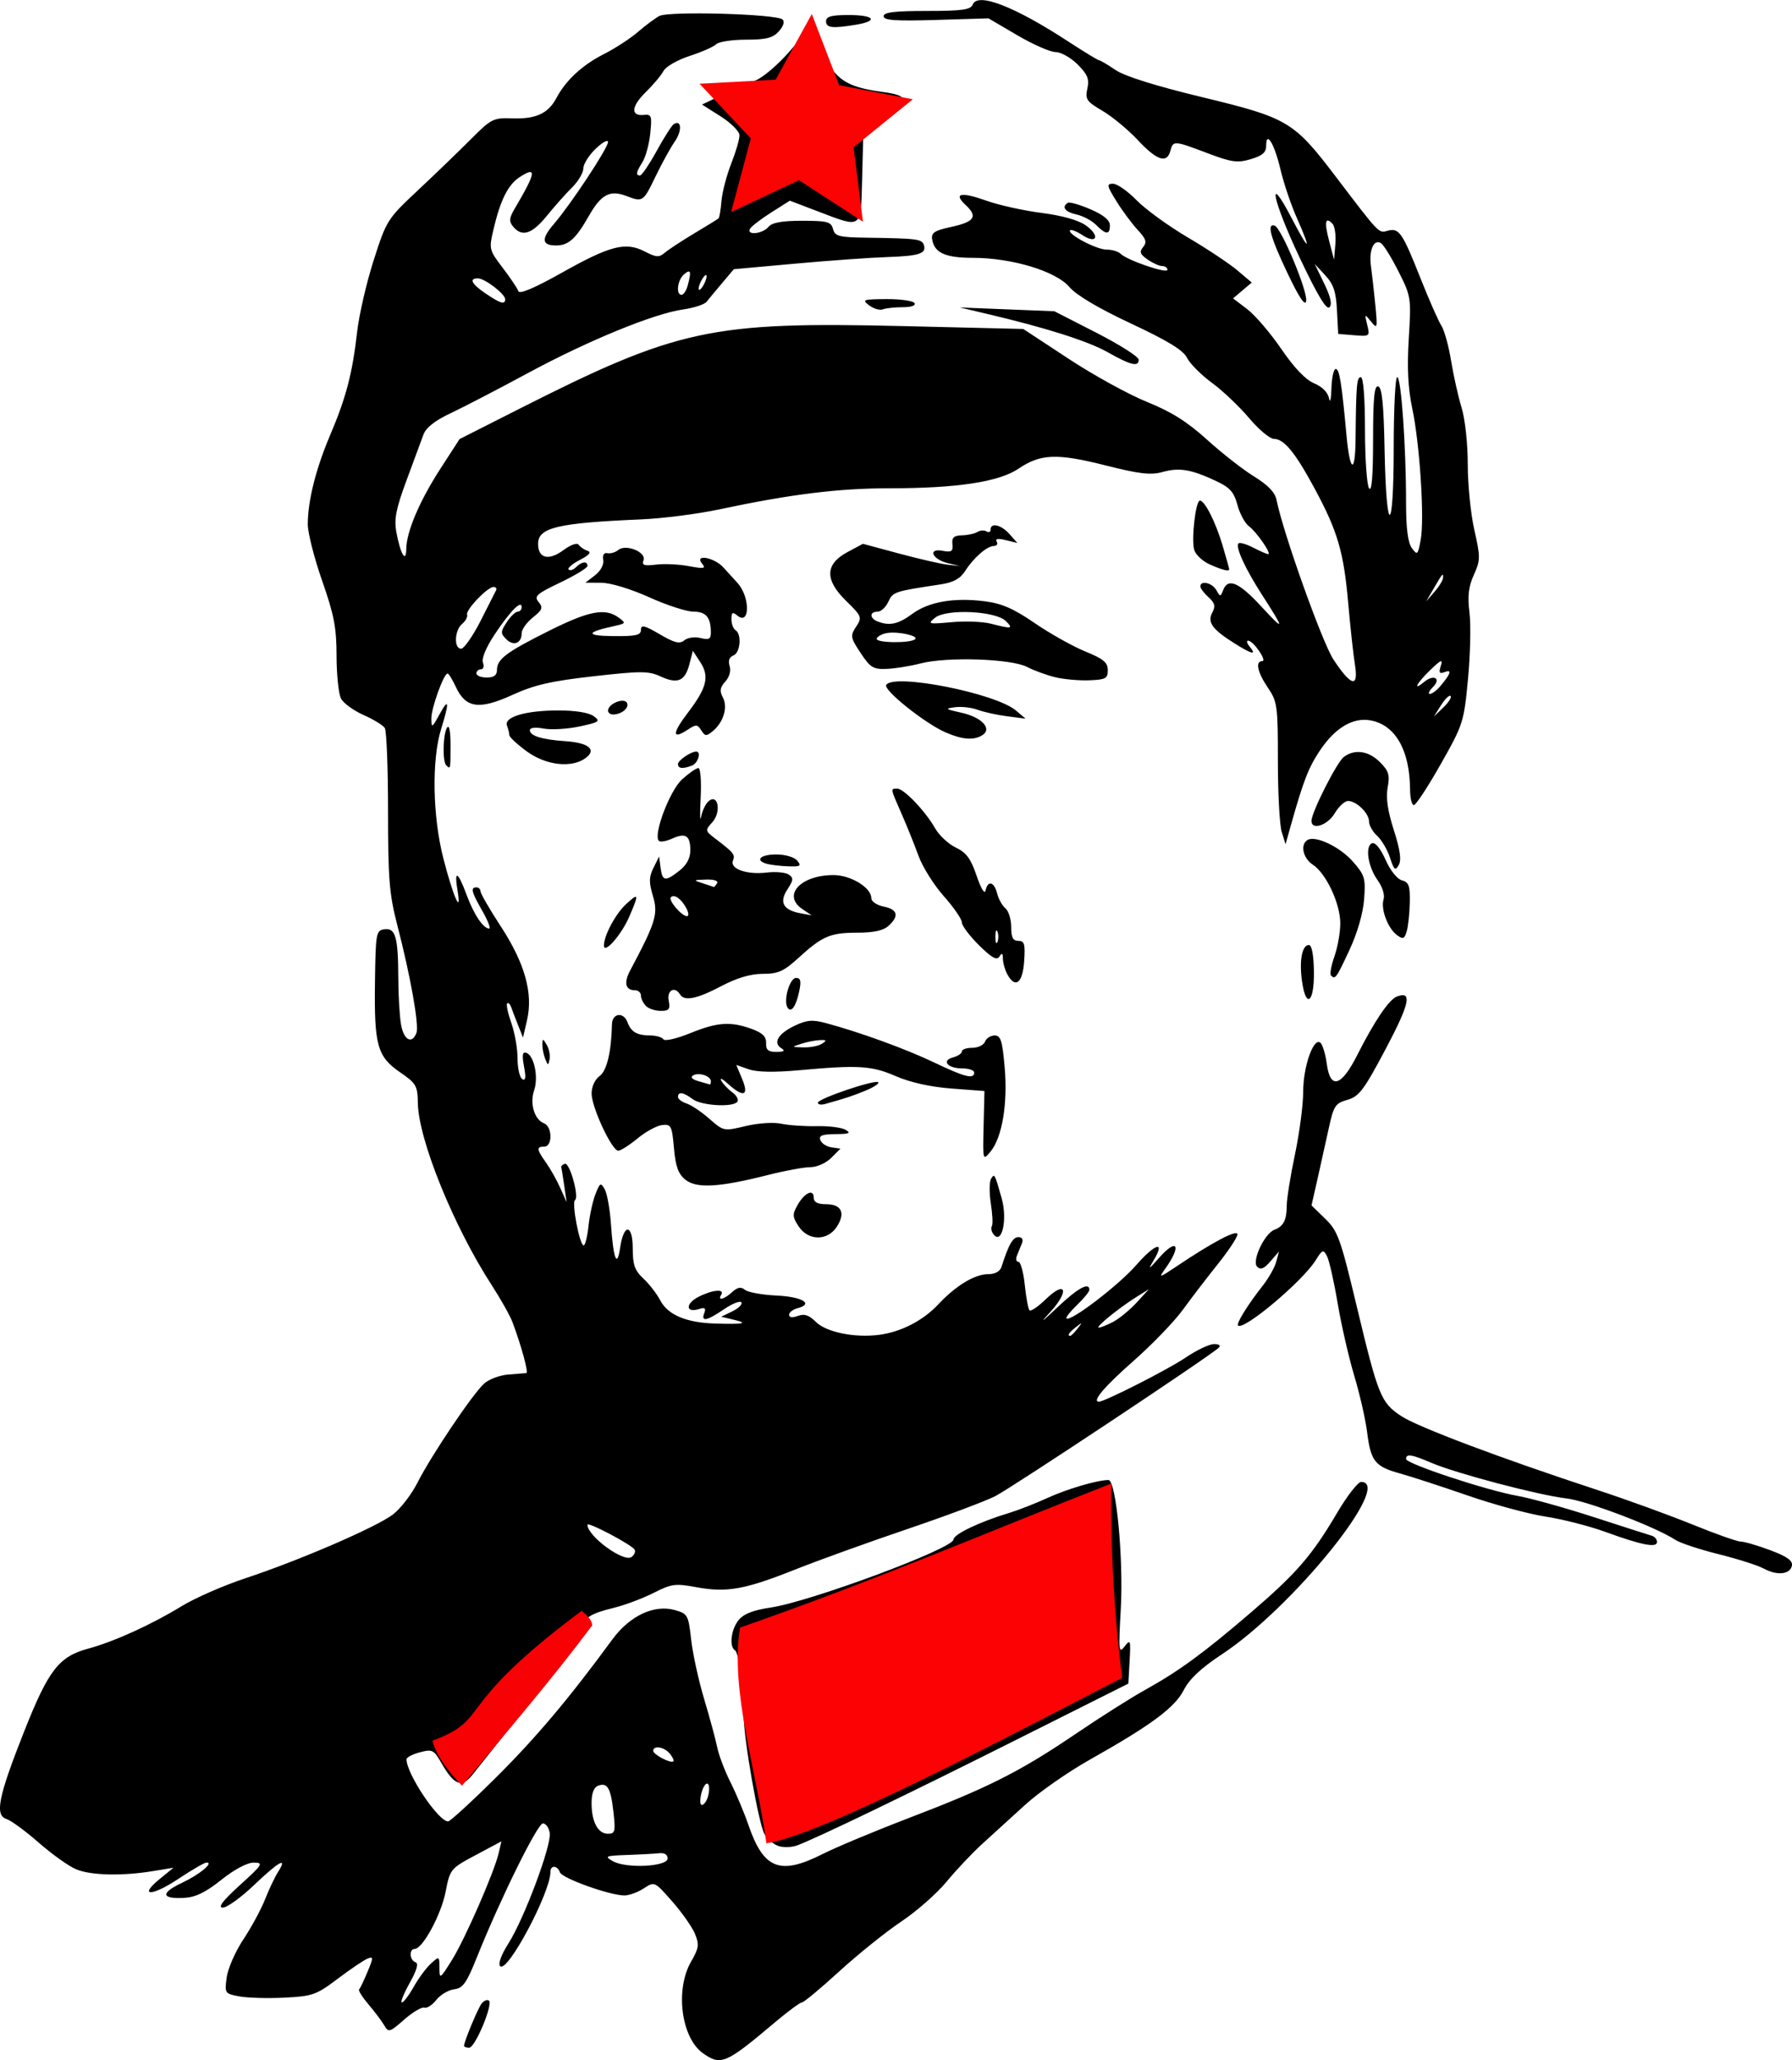 <?xml version="1.0" encoding="UTF-8" standalone="no"?>
<!-- Created with Inkscape (http://www.inkscape.org/) -->

<svg
   xmlns:dc="http://purl.org/dc/elements/1.1/"
   xmlns:cc="http://creativecommons.org/ns#"
   xmlns:rdf="http://www.w3.org/1999/02/22-rdf-syntax-ns#"
   xmlns:svg="http://www.w3.org/2000/svg"
   xmlns="http://www.w3.org/2000/svg"
   xmlns:sodipodi="http://sodipodi.sourceforge.net/DTD/sodipodi-0.dtd"
   xmlns:inkscape="http://www.inkscape.org/namespaces/inkscape"
   width="26.228mm"
   height="30.143mm"
   viewBox="0 0 92.934 106.804"
   id="svg7231"
   version="1.1"
   inkscape:version="0.91 r13725"
   sodipodi:docname="Mao.svg">
  <defs
     id="defs7233" />
  <sodipodi:namedview
     id="base"
     pagecolor="#ffffff"
     bordercolor="#666666"
     borderopacity="1.0"
     inkscape:pageopacity="0.0"
     inkscape:pageshadow="2"
     inkscape:zoom="1.4035625"
     inkscape:cx="46.466809"
     inkscape:cy="53.402196"
     inkscape:document-units="px"
     inkscape:current-layer="layer1"
     showgrid="false"
     inkscape:window-width="1920"
     inkscape:window-height="1017"
     inkscape:window-x="-8"
     inkscape:window-y="-8"
     inkscape:window-maximized="1"
     fit-margin-top="0"
     fit-margin-left="0"
     fit-margin-right="0"
     fit-margin-bottom="0" />
  <g
     inkscape:label="Layer 1"
     inkscape:groupmode="layer"
     id="layer1"
     transform="translate(-1423.139,364.098)">
    <rect
       style="opacity:1;fill:#bc9459;fill-opacity:1;stroke:#d11b22;stroke-width:0;stroke-linecap:round;stroke-linejoin:miter;stroke-miterlimit:4;stroke-dasharray:none;stroke-dashoffset:0;stroke-opacity:1"
       id="rect7250"
       width="800"
       height="800"
       x="-67.882"
       y="-417.975" />
    <g
       id="g7813">
      <path
         sodipodi:nodetypes="cccccscscccsccccscccccsccccscccccccccccccccccssscssccscccccccccscccccscscccccccsccscscssccsccccscscscsccccccsccccsccccccsscccsccccccccsccccscccscccscccccsccsssccccsscscscscsccscccscssccccsccccccccccssccscccccsssccccccccccsccsccscsccscccccccscccssccsssccccscscccccsscscccccsccsccsccccccsccscccssssscccccscccsccssccssssscscsccssscccscccccccsccscccccccccccccccscccccccscssccccsccscccccscccccccscccccscccsccccccccccccsccssscsccscccccsccsscccscscscsccccccccccscssscccccsccsssscscccsccsssccccsccccscsccsccscccsccsscsssscscccsccccscccscccccccccccccscscccsccsccscccssscsccscscscsccccccscccsccccccscccccccsccccscscssccscccccssccccccccccsccccsccccccsccsscccccssscccsscscccccsscccccccccccscsscsscscsccscsccccccccsccccsccccccssccccccccccccccccccccccccsssccccccsccsscsccccccccccssscscscccssccsccccccccsccccccccccssscsccccccsscccsccccsccccscsccscccscccccccsscscccccccscccccsccsscsscscsccssccccccccccsccsccsccsccsscccccscccccsccccccccscssscscccccccccccsccccscsccscccssccccsccsccsccccscssss"
         style="fill:#000000"
         d="m 1459.603,-257.644 c -1.134,-0.794 -1.464,-3.295 -0.626,-4.751 0.408,-0.708 0.433,-0.89 0.202,-1.448 -0.145,-0.351 -0.676,-1.106 -1.18,-1.679 -0.915,-1.04 -0.915,-1.04 -1.474,-0.674 -0.307,0.201 -0.758,0.366 -1.002,0.366 -0.754,0 -3.224,-0.884 -3.344,-1.197 -0.144,-0.375 -0.495,-0.387 -0.495,-0.017 0,1.068 -2.232,5.253 -2.604,4.882 -0.12,-0.12 0.047,-0.581 0.43,-1.185 0.815,-1.285 2.23,-5.066 2.139,-5.713 -0.039,-0.277 -0.198,-0.504 -0.354,-0.504 -0.281,0 -2.207,3.905 -3.424,6.94 -0.537,1.341 -0.724,1.604 -1.181,1.66 -0.299,0.037 -0.714,0.285 -0.923,0.55 -0.209,0.266 -0.49,0.447 -0.625,0.402 -0.134,-0.045 -0.604,0.234 -1.043,0.62 -0.754,0.662 -0.812,0.679 -1.033,0.298 -0.129,-0.222 -0.496,-0.711 -0.816,-1.086 -0.32,-0.376 -0.539,-0.726 -0.487,-0.778 0.052,-0.052 0.249,-0.463 0.436,-0.913 0.309,-0.739 0.309,-0.805 0.01,-0.689 -0.184,0.071 -0.878,0.538 -1.542,1.039 -1.124,0.848 -1.313,0.916 -2.775,0.99 -0.863,0.044 -1.915,0.014 -2.339,-0.065 -0.757,-0.142 -0.769,-0.16 -0.658,-0.984 0.062,-0.462 0.452,-1.351 0.867,-1.975 0.415,-0.625 0.921,-1.56 1.125,-2.079 0.204,-0.519 0.509,-1.159 0.677,-1.423 0.512,-0.803 0.041,-0.542 -1.254,0.693 -0.677,0.645 -1.405,1.17 -1.619,1.165 -0.272,-0.006 0,-0.357 0.891,-1.168 1.182,-1.071 1.237,-1.16 0.721,-1.165 -0.341,-0.003 -0.997,0.344 -1.684,0.891 -0.831,0.662 -1.34,0.907 -1.949,0.938 -1.171,0.06 -1.21,-0.256 -0.095,-0.78 0.913,-0.429 1.669,-1.054 1.273,-1.053 -0.102,4.3e-4 -0.756,0.379 -1.452,0.842 -1.39,0.924 -2.1,0.929 -0.969,0.006 l 0.71,-0.579 -1.051,0.173 c -1.615,0.265 -3.232,0.228 -3.997,-0.091 -0.381,-0.159 -1.254,-0.78 -1.939,-1.381 -0.686,-0.6 -1.439,-1.152 -1.673,-1.226 -0.62,-0.197 -0.429,-1.146 0.912,-4.534 1.268,-3.202 1.8,-3.888 3.337,-4.304 1.333,-0.361 3.267,-1.24 4.842,-2.203 0.689,-0.421 2.177,-1.071 3.307,-1.445 2.803,-0.927 6.785,-2.648 7.645,-3.305 0.39,-0.297 0.961,-1.038 1.269,-1.647 0.716,-1.414 2.867,-4.61 3.459,-5.14 0.249,-0.223 0.814,-0.434 1.254,-0.467 0.44,-0.034 0.859,-0.067 0.931,-0.074 0.126,-0.012 -0.248,-1.391 -0.718,-2.645 -0.125,-0.333 -0.61,-1.197 -1.079,-1.92 -1.973,-3.043 -3.799,-7.547 -3.827,-9.439 -0.014,-0.892 -0.085,-1.016 -0.924,-1.593 -1.182,-0.813 -1.345,-1.398 -1.3,-4.682 0.035,-2.541 0.058,-2.67 0.489,-2.731 0.575,-0.082 0.714,0.404 0.721,2.518 0,0.88 0.065,1.96 0.138,2.4 0.136,0.821 0.568,1.067 0.802,0.458 0.149,-0.388 -0.305,-2.941 -1.002,-5.631 -0.404,-1.56 -0.47,-2.38 -0.47,-5.867 0,-2.229 -0.076,-4.171 -0.169,-4.314 -0.093,-0.143 -0.589,-0.446 -1.102,-0.673 -0.513,-0.227 -1.037,-0.607 -1.165,-0.845 -0.127,-0.238 -0.233,-1.231 -0.234,-2.207 0,-1.474 -0.128,-2.135 -0.747,-3.905 -0.409,-1.172 -0.745,-2.487 -0.745,-2.923 0,-1.225 0.416,-2.882 1.165,-4.644 0.82,-1.927 1.149,-3.186 1.394,-5.338 0.101,-0.887 0.487,-2.56 0.859,-3.718 0.662,-2.066 0.706,-2.136 2.293,-3.623 0.89,-0.834 2.123,-2.022 2.739,-2.641 1.065,-1.069 1.172,-1.123 2.155,-1.088 1.22,0.043 1.861,-0.251 2.284,-1.047 0.493,-0.929 1.345,-1.717 2.472,-2.288 0.577,-0.292 1.364,-0.804 1.75,-1.138 0.386,-0.334 0.889,-0.709 1.119,-0.834 0.487,-0.265 6.081,-0.106 6.393,0.181 0.119,0.109 0.041,0.355 -0.193,0.614 -0.311,0.344 -0.656,0.432 -1.702,0.432 -0.721,0 -1.418,0.107 -1.548,0.237 -0.131,0.131 -0.75,0.404 -1.376,0.607 -0.626,0.203 -1.236,0.552 -1.354,0.776 -0.118,0.224 -0.534,0.719 -0.924,1.101 -0.755,0.74 -0.795,1.255 -0.091,1.18 0.389,-0.042 0.42,0.049 0.326,0.96 -0.057,0.553 -0.237,1.219 -0.4,1.479 -0.336,0.537 -0.367,0.701 -0.132,0.701 0.09,0 0.479,-0.574 0.865,-1.274 0.385,-0.701 0.785,-1.327 0.888,-1.39 0.402,-0.249 0.436,0.351 0.05,0.906 -0.224,0.322 -0.673,1.137 -0.999,1.812 -0.638,1.323 -0.656,1.335 -1.516,1.008 -0.851,-0.323 -1.306,-0.081 -1.939,1.033 -0.676,1.189 -1.057,1.533 -1.702,1.533 -0.746,0 -0.782,-0.338 -0.118,-1.107 0.873,-1.011 2.812,-3.945 2.812,-4.256 0,-0.145 -0.288,0.013 -0.64,0.35 -0.352,0.337 -0.64,0.797 -0.64,1.021 0,0.224 -0.264,0.669 -0.587,0.989 -0.323,0.319 -0.912,0.982 -1.31,1.472 -0.764,0.941 -1.284,1.108 -1.742,0.557 -0.23,-0.277 -0.213,-0.442 0.098,-0.968 1.091,-1.846 1.141,-2.192 0.232,-1.596 -0.602,0.395 -0.997,1.189 -1.359,2.738 -0.23,0.982 -0.215,1.041 0.487,1.961 0.398,0.522 0.763,1.066 0.811,1.209 0.057,0.171 0.842,-0.163 2.265,-0.962 2.504,-1.406 3.299,-1.608 4.291,-1.095 0.598,0.309 0.741,0.317 1.046,0.058 0.195,-0.165 0.882,-0.615 1.527,-1.001 0.645,-0.386 1.21,-0.734 1.254,-0.774 0.045,-0.04 0.113,-0.448 0.151,-0.905 0.039,-0.457 0.266,-1.329 0.506,-1.936 0.239,-0.607 0.432,-1.268 0.427,-1.469 0,-0.201 -0.443,-0.641 -0.975,-0.978 l -0.967,-0.613 1.028,-0.492 c 0.565,-0.27 1.341,-0.607 1.723,-0.747 0.383,-0.141 1.185,-0.821 1.784,-1.512 l 1.089,-1.257 0.611,1.292 c 0.67,1.418 1.25,1.804 3.084,2.056 1.495,0.205 1.476,0.401 -0.163,1.624 l -0.793,0.592 -0.061,2.288 c -0.07,2.652 0.031,2.579 -2.331,1.679 l -1.417,-0.54 -0.958,0.607 c -0.527,0.334 -1.023,0.713 -1.102,0.841 -0.223,0.361 0.641,0.283 0.947,-0.086 0.19,-0.228 0.691,-0.32 1.753,-0.32 1.308,0 1.501,0.051 1.599,0.427 0.099,0.377 0.301,0.429 1.74,0.45 2.618,0.037 2.868,0.068 2.97,0.375 0.149,0.448 -0.236,0.575 -1.922,0.63 -0.854,0.028 -2.989,0.181 -4.743,0.34 l -3.189,0.289 -0.607,0.718 c -0.334,0.395 -0.697,0.832 -0.806,0.971 -0.11,0.139 -0.657,0.318 -1.217,0.397 -1.517,0.215 -4.931,1.615 -8.058,3.304 -1.525,0.824 -3.323,1.757 -3.994,2.073 -0.822,0.387 -1.284,0.751 -1.416,1.114 -0.108,0.296 -0.502,1.363 -0.876,2.369 -0.541,1.455 -0.65,2.002 -0.53,2.667 0.206,1.144 0.507,1.665 0.516,0.892 0.01,-0.897 0.688,-2.488 1.777,-4.172 l 0.987,-1.526 3.048,-1.543 c 8.247,-4.177 9.989,-4.553 19.95,-4.315 l 6.236,0.149 2.35,1.545 c 1.293,0.85 3.123,1.857 4.066,2.237 1.262,0.509 2.086,1.027 3.114,1.958 0.769,0.697 1.869,1.557 2.445,1.911 0.72,0.443 1.082,0.822 1.16,1.212 0.333,1.683 2.371,7.397 2.952,8.275 0.921,1.394 1.31,1.488 1.114,0.268 -0.083,-0.514 -0.241,-1.964 -0.352,-3.222 -0.233,-2.637 -0.547,-3.704 -1.747,-5.926 -1.005,-1.861 -1.58,-2.56 -2.105,-2.56 -0.207,0 -0.788,-0.487 -1.29,-1.083 -0.502,-0.596 -1.37,-1.419 -1.928,-1.828 -0.558,-0.41 -1.137,-0.99 -1.286,-1.29 -0.198,-0.397 -0.988,-0.88 -2.906,-1.779 -1.698,-0.795 -2.836,-1.47 -3.2,-1.898 -0.696,-0.818 -2.986,-1.508 -5.002,-1.508 -1.425,0 -1.996,-0.258 -2.109,-0.954 -0.056,-0.347 0.115,-0.46 0.984,-0.648 1.212,-0.263 1.395,-0.536 0.757,-1.13 -0.663,-0.617 -0.257,-0.704 1.075,-0.229 0.643,0.229 1.929,0.514 2.859,0.633 1.07,0.137 1.912,0.375 2.296,0.648 0.747,0.532 0.576,0.998 -0.184,0.5 -0.293,-0.192 -0.577,-0.304 -0.631,-0.249 -0.183,0.183 1.353,1.001 1.879,1.001 0.285,0 0.617,0.098 0.737,0.218 0.335,0.335 2.428,1.051 2.428,0.831 0,-0.107 -0.123,-0.195 -0.273,-0.195 -0.15,0 -0.49,-0.153 -0.757,-0.339 -0.39,-0.273 -0.435,-0.399 -0.228,-0.648 0.206,-0.248 0.15,-0.422 -0.284,-0.887 -0.297,-0.318 -0.793,-0.987 -1.102,-1.486 -0.502,-0.81 -0.521,-0.907 -0.176,-0.907 0.212,0 0.762,0.385 1.222,0.856 0.46,0.471 1.655,1.339 2.657,1.929 1.002,0.59 2.157,1.358 2.568,1.706 l 0.747,0.632 -0.485,0.41 -0.485,0.41 0.741,0.565 c 0.407,0.311 1.2,1.238 1.762,2.06 0.665,0.974 1.258,1.594 1.701,1.779 0.423,0.177 0.715,0.472 0.774,0.782 0.052,0.274 0.108,0.042 0.124,-0.515 0.016,-0.557 0.116,-1.013 0.222,-1.013 0.192,0 0.308,0.713 0.561,3.464 0.174,1.891 0.45,2.013 0.468,0.206 0.028,-2.845 0.062,-3.244 0.272,-3.244 0.131,0 0.215,1.051 0.217,2.72 0,1.496 0.096,2.864 0.21,3.04 0.139,0.215 0.208,-0.609 0.21,-2.524 0,-2.179 0.066,-2.824 0.27,-2.756 0.194,0.064 0.283,0.957 0.326,3.266 0.085,4.567 0.474,4.504 0.474,-0.077 0,-2.018 0.081,-3.669 0.181,-3.669 0.206,0 0.459,3.586 0.459,6.499 0,1.344 0.094,2.081 0.301,2.364 0.282,0.385 0.311,0.359 0.457,-0.419 0.205,-1.091 -0.043,-4.963 -0.437,-6.824 -0.221,-1.044 -0.274,-2.103 -0.18,-3.628 0.129,-2.108 0.118,-2.183 -0.533,-3.471 -0.365,-0.724 -0.773,-1.384 -0.906,-1.466 -0.375,-0.232 -0.636,0.36 -0.523,1.185 0.057,0.411 0.159,1.323 0.228,2.027 0.117,1.205 0.104,1.255 -0.221,0.853 -0.335,-0.413 -0.341,-0.407 -0.199,0.174 0.144,0.589 0.13,0.6 -0.679,0.533 l -0.827,-0.068 -0.064,-1.227 c -0.05,-0.966 -0.18,-1.352 -0.609,-1.813 l -0.545,-0.586 0.491,1.013 c 0.338,0.698 0.423,1.082 0.271,1.234 -0.152,0.152 -0.634,-0.653 -1.547,-2.584 -1.417,-2.996 -1.726,-4.565 -0.396,-2.01 0.907,1.743 1.035,1.719 0.251,-0.047 -0.301,-0.678 -0.679,-1.799 -0.842,-2.49 -0.314,-1.341 -0.745,-2.062 -0.745,-1.247 0,0.348 -0.195,0.518 -0.8,0.697 -0.693,0.205 -0.993,0.163 -2.245,-0.311 -1.737,-0.658 -1.782,-0.661 -1.924,-0.121 -0.176,0.675 -0.695,0.504 -1.686,-0.555 -0.505,-0.54 -1.331,-1.224 -1.836,-1.52 -0.826,-0.485 -0.904,-0.6 -0.783,-1.152 0.109,-0.497 0.013,-0.734 -0.506,-1.253 -0.352,-0.352 -0.865,-0.64 -1.14,-0.64 -0.275,0 -1.17,-0.393 -1.99,-0.874 l -1.49,-0.874 -2.72,0.082 c -2.118,0.064 -2.72,0.021 -2.72,-0.192 0,-0.206 0.557,-0.275 2.247,-0.275 1.833,0 2.27,-0.061 2.374,-0.331 0.249,-0.648 2.163,0.092 4.959,1.918 0.82,0.535 1.54,0.973 1.6,0.973 0.06,0 0.442,0.226 0.85,0.503 0.476,0.323 2.079,0.826 4.484,1.406 4.444,1.072 4.755,1.257 6.916,4.097 2.323,3.053 2.231,2.957 2.719,2.828 0.585,-0.155 0.749,0.085 1.697,2.473 0.442,1.115 0.929,2.219 1.081,2.453 0.152,0.235 0.378,1.051 0.502,1.813 0.124,0.763 0.369,1.858 0.545,2.434 0.182,0.595 0.32,1.866 0.32,2.945 0,1.044 0.154,2.574 0.342,3.402 0.319,1.404 0.318,1.559 -0.026,2.322 -0.278,0.616 -0.334,1.097 -0.227,1.954 0.078,0.625 0.044,2.174 -0.076,3.441 -0.212,2.241 -0.251,2.363 -1.418,4.424 -0.66,1.166 -1.286,2.119 -1.391,2.119 -0.105,0 -0.193,-0.36 -0.196,-0.8 -0.013,-2.043 -0.756,-3.35 -2.041,-3.591 -0.924,-0.173 -1.855,0.383 -2.652,1.586 -0.579,0.873 -0.845,1.562 -1.495,3.872 l -0.27,0.96 -0.199,-0.64 c -0.109,-0.352 -0.199,-2.005 -0.198,-3.674 0,-2.86 -0.029,-3.078 -0.516,-3.796 -0.545,-0.802 -0.668,-1.383 -0.294,-1.383 0.265,0 -0.458,-1.05 -0.73,-1.06 -0.102,-0.004 -0.067,0.137 0.08,0.313 0.379,0.457 0.112,0.396 -0.807,-0.184 -1.144,-0.722 -1.403,-1.086 -1.134,-1.589 0.174,-0.325 0.131,-0.495 -0.199,-0.793 -0.231,-0.209 -0.42,-0.461 -0.42,-0.56 0,-0.33 0.616,-0.186 0.828,0.193 0.2,0.356 0.216,0.356 0.353,0 0.252,-0.654 0.814,-0.413 1.98,0.85 1.224,1.325 1.228,1.244 0.029,-0.618 -0.872,-1.355 -1.387,-2.482 -1.213,-2.655 0.064,-0.064 0.408,0.035 0.765,0.22 0.357,0.185 0.704,0.336 0.771,0.336 0.198,0 -0.594,-1.149 -0.998,-1.448 -0.204,-0.151 -0.471,-0.647 -0.594,-1.103 -0.182,-0.676 -0.389,-0.905 -1.126,-1.249 -1.281,-0.598 -1.887,-0.698 -2.76,-0.457 -0.614,0.17 -1.196,0.102 -2.972,-0.347 -2.5,-0.632 -3.356,-0.598 -4.498,0.176 -1.007,0.683 -3.183,1.014 -6.668,1.014 -2.668,0 -5.144,0.307 -8.858,1.097 -1.115,0.237 -2.939,0.47 -4.053,0.517 -4.321,0.184 -5.333,0.424 -5.333,1.267 0,0.759 0.549,0.893 1.321,0.322 0.374,-0.277 0.707,-0.393 0.785,-0.274 0.074,0.114 0.279,0.253 0.455,0.311 0.222,0.072 0.101,0.218 -0.393,0.474 -0.392,0.204 -0.655,0.429 -0.583,0.5 0.072,0.071 0.244,0.017 0.382,-0.122 0.297,-0.297 0.594,-0.33 0.594,-0.066 0,0.103 -0.634,0.489 -1.408,0.859 -1.236,0.59 -1.374,0.714 -1.126,1.012 0.241,0.29 0.198,0.407 -0.299,0.802 -0.319,0.255 -0.58,0.622 -0.58,0.816 0,0.525 -0.422,0.688 -0.8,0.309 -0.301,-0.301 -0.299,-0.384 0.025,-0.879 0.197,-0.3 0.452,-0.546 0.566,-0.546 0.115,0 0.208,-0.108 0.208,-0.239 0,-0.395 -0.6,0.213 -1.403,1.424 -0.446,0.672 -0.684,1.247 -0.604,1.456 0.073,0.191 0.027,0.346 -0.103,0.346 -0.13,0 -0.236,0.096 -0.236,0.213 0,0.117 0.24,0.213 0.533,0.213 0.376,0 0.533,-0.116 0.533,-0.394 0,-0.559 0.482,-0.921 2.716,-2.036 2.058,-1.028 2.897,-1.187 3.59,-0.681 0.395,0.289 0.385,0.309 -0.226,0.442 -1.479,0.322 -1.498,0.507 -0.053,0.521 1.182,0.012 1.44,-0.046 1.44,-0.326 0,-0.278 0.178,-0.236 0.972,0.229 0.771,0.452 1.035,0.517 1.277,0.316 0.171,-0.142 0.54,-0.194 0.841,-0.119 0.434,0.109 0.536,0.056 0.536,-0.279 0,-0.791 -0.246,-1.088 -0.903,-1.088 -0.354,0 -1.388,-0.336 -2.297,-0.747 -0.957,-0.432 -2.002,-0.749 -2.48,-0.751 l -0.826,-0.005 0.498,-0.383 c 0.292,-0.225 0.469,-0.554 0.427,-0.795 -0.045,-0.259 0.036,-0.389 0.217,-0.351 0.159,0.034 0.411,-0.041 0.561,-0.165 0.394,-0.327 1.473,0.113 1.311,0.535 -0.098,0.256 0.03,0.299 0.649,0.223 0.424,-0.053 1.191,-0.017 1.704,0.079 0.78,0.146 0.893,0.126 0.69,-0.119 -0.435,-0.524 0.615,-0.345 1.099,0.187 0.24,0.264 0.569,0.625 0.73,0.802 0.665,0.73 0.654,2.242 -0.012,1.689 -0.243,-0.201 -0.301,-0.164 -0.301,0.19 0,0.242 0.096,0.5 0.213,0.572 0.333,0.206 0.25,1.173 -0.113,1.312 -0.211,0.081 -0.28,0.272 -0.194,0.542 0.079,0.25 -0.01,0.574 -0.224,0.81 -0.278,0.307 -0.305,0.488 -0.126,0.824 0.269,0.503 0.035,1.281 -0.525,1.746 -0.329,0.273 -0.4,0.268 -0.595,-0.041 -0.201,-0.318 -0.268,-0.321 -0.722,-0.023 -0.801,0.525 -0.789,0.176 0.031,-0.898 0.982,-1.286 1.125,-1.876 0.638,-2.619 l -0.383,-0.585 -0.182,0.703 c -0.227,0.874 -0.612,1.034 -1.5,0.624 -0.613,-0.283 -1.008,-0.284 -3.465,-0.007 -2.211,0.249 -3.067,0.446 -4.225,0.973 -1.715,0.781 -2.409,0.68 -2.921,-0.422 -0.176,-0.379 -0.368,-0.69 -0.427,-0.692 -0.199,-0.007 -0.853,1.809 -0.844,2.344 0.01,0.494 0.037,0.479 0.418,-0.216 0.499,-0.912 0.529,-0.666 0.091,0.747 -0.496,1.596 -0.445,4.539 0.117,6.716 0.512,1.986 0.958,2.994 0.733,1.657 -0.185,-1.096 0.016,-1.004 0.465,0.213 0.378,1.026 0.869,1.76 1.175,1.76 0.092,0 -0.065,-0.408 -0.35,-0.907 -0.571,-0.999 -0.629,-1.227 -0.31,-1.227 0.117,0 0.213,0.093 0.213,0.207 0,0.114 0.474,0.932 1.053,1.819 1.243,1.904 1.68,3.46 1.361,4.846 l -0.211,0.915 -0.254,-0.64 c -0.14,-0.352 -0.302,-0.774 -0.36,-0.937 -0.058,-0.163 -0.152,-0.25 -0.209,-0.193 -0.057,0.057 0.041,0.515 0.218,1.017 0.177,0.502 0.322,1.328 0.322,1.834 0,0.506 0.109,0.988 0.243,1.071 0.174,0.108 0.201,-0.075 0.093,-0.65 -0.112,-0.599 -0.082,-0.777 0.119,-0.71 0.403,0.134 0.638,1.259 0.406,1.936 -0.237,0.691 0.011,1.525 0.51,1.716 0.437,0.168 0.451,1.209 0.016,1.209 -0.418,0 -0.404,0.137 0.086,0.824 0.223,0.313 0.556,0.904 0.739,1.313 l 0.334,0.743 -0.125,-0.853 c -0.069,-0.469 -0.138,-0.901 -0.153,-0.96 -0.015,-0.059 0.069,-0.138 0.186,-0.176 0.251,-0.081 0.756,1.726 0.526,1.882 -0.185,0.126 0.239,2.347 0.449,2.347 0.079,0 0.192,-0.456 0.252,-1.013 0.059,-0.557 0.222,-1.301 0.362,-1.653 0.234,-0.589 0.273,-0.608 0.48,-0.238 0.124,0.221 0.269,1.037 0.322,1.813 0.123,1.803 0.318,2.3 0.475,1.214 0.184,-1.271 0.654,-1.246 0.654,0.035 0,0.852 0.103,1.144 0.554,1.564 0.304,0.284 0.695,0.789 0.868,1.121 0.395,0.759 1.348,1.164 2.849,1.21 1.49,0.046 1.762,-0.012 0.956,-0.202 l -0.64,-0.151 0.58,-0.281 c 0.319,-0.155 0.529,-0.363 0.468,-0.463 -0.062,-0.1 -0.465,0.058 -0.896,0.351 -0.903,0.614 -1.211,0.673 -1.029,0.199 0.097,-0.253 0.029,-0.303 -0.279,-0.205 -0.685,0.217 -0.712,-0.275 -0.034,-0.626 0.719,-0.372 1.389,-0.437 1.191,-0.116 -0.206,0.333 0.139,0.25 0.566,-0.136 0.285,-0.258 0.459,-0.289 0.665,-0.118 0.153,0.127 0.891,0.261 1.64,0.296 1.34,0.064 1.947,0.432 1.084,0.658 -0.239,0.063 -0.435,0.216 -0.435,0.34 0,0.142 0.171,0.163 0.455,0.058 0.337,-0.125 0.579,-0.044 0.933,0.31 0.536,0.536 2.024,0.839 3.288,0.67 1.145,-0.154 2.272,-0.736 3.067,-1.585 0.907,-0.968 1.885,-1.559 2.582,-1.559 0.353,0 0.614,-0.141 0.688,-0.373 0.373,-1.161 0.591,-1.547 0.875,-1.547 0.197,0 0.268,0.121 0.187,0.32 -0.071,0.176 -0.188,0.464 -0.259,0.64 -0.071,0.176 -0.037,0.32 0.077,0.32 0.113,0 0.262,0.538 0.33,1.196 0.068,0.658 0.179,1.251 0.246,1.319 0.068,0.068 0.447,-0.191 0.842,-0.574 1.062,-1.029 1.242,-0.424 0.206,0.692 -0.542,0.585 -0.421,0.505 0.356,-0.233 1.089,-1.034 1.699,-1.374 1.699,-0.947 0,0.095 -0.287,0.448 -0.638,0.784 -0.351,0.336 -0.598,0.651 -0.55,0.699 0.196,0.196 2.698,-1.714 3.611,-2.758 1.006,-1.15 1.54,-1.291 0.901,-0.239 -0.297,0.49 -0.248,0.466 0.287,-0.14 0.96,-1.089 1.19,-0.636 0.3,0.592 -0.329,0.454 -0.276,0.441 0.584,-0.137 1.901,-1.278 3.185,-1.955 3.185,-1.679 0,0.149 -0.457,0.843 -1.016,1.541 -0.559,0.698 -1.38,1.769 -1.824,2.38 -0.445,0.611 -1.596,1.803 -2.558,2.649 -1.5,1.32 -2.167,2.107 -1.787,2.107 0.299,0 3.601,-1.678 4.488,-2.282 0.571,-0.388 1.238,-0.705 1.483,-0.705 0.269,0 0.365,0.075 0.243,0.189 -0.499,0.465 -10.755,7.273 -11.601,7.701 -0.519,0.263 -2.583,1.033 -4.587,1.713 -2.003,0.679 -4.602,1.617 -5.775,2.084 -2.611,1.039 -3.551,1.208 -5.113,0.919 -1.107,-0.205 -1.3,-0.179 -2.236,0.295 -0.564,0.286 -1.493,0.634 -2.064,0.773 -1.184,0.289 -1.589,0.54 -1.453,0.901 0.052,0.138 -1.13,1.789 -2.626,3.668 -1.496,1.879 -2.942,3.699 -3.213,4.044 -0.582,0.742 -0.966,0.611 -1.641,-0.564 -0.397,-0.69 -0.475,-0.73 -1.12,-0.56 -0.381,0.1 -0.693,0.264 -0.693,0.363 0,0.754 1.652,3.22 2.157,3.22 0.106,0 1.231,-1.032 2.5,-2.293 2.066,-2.053 3.784,-4.092 6.018,-7.141 0.902,-1.231 2.176,-1.828 3.248,-1.521 0.659,0.189 0.697,0.258 0.838,1.523 0.081,0.729 0.384,2.118 0.674,3.086 0.29,0.968 0.596,2.096 0.679,2.507 0.084,0.411 0.393,1.225 0.687,1.809 0.294,0.584 0.716,1.587 0.937,2.23 0.782,2.274 1.633,2.606 3.832,1.496 0.71,-0.359 2.748,-1.209 4.527,-1.889 4.072,-1.557 5.723,-2.39 8.612,-4.349 1.267,-0.859 2.88,-1.88 3.583,-2.269 1.744,-0.965 3.044,-1.915 5.477,-4.001 2.383,-2.043 3.187,-2.97 4.494,-5.187 0.519,-0.88 1.079,-1.6 1.243,-1.6 1.718,0 -3.544,6.514 -7.221,8.937 -1.078,0.71 -1.681,1.276 -1.974,1.849 -0.467,0.915 -1.691,1.821 -4.897,3.626 -1.113,0.627 -2.61,1.672 -3.327,2.324 -0.717,0.651 -1.726,1.571 -2.243,2.042 -0.517,0.472 -1.345,1.351 -1.841,1.953 -0.496,0.603 -1.552,1.531 -2.347,2.062 -0.795,0.532 -2.24,1.693 -3.211,2.58 -0.971,0.887 -1.844,1.613 -1.94,1.613 -0.096,0 -0.715,0.456 -1.376,1.013 -2.573,2.171 -2.817,2.277 -3.747,1.625 z m -15.008,-3.45 c 0.251,-0.446 0.652,-0.989 0.893,-1.206 0.43,-0.39 0.437,-0.386 0.441,0.225 0,0.598 0.026,0.585 0.636,-0.387 0.677,-1.078 2.207,-4.574 2.437,-5.569 l 0.139,-0.603 -1.329,0.709 c -1.314,0.701 -1.332,0.724 -1.565,1.914 -0.232,1.185 -1.193,2.955 -1.605,2.955 -0.299,0 -0.262,0.587 0.043,0.689 0.172,0.057 0.073,0.408 -0.305,1.084 -0.307,0.55 -0.487,1 -0.4,1 0.087,0 0.364,-0.365 0.615,-0.811 z m 13.169,-6.655 c 0,-0.194 -0.168,-0.301 -0.427,-0.272 -0.235,0.026 -0.985,0.068 -1.667,0.092 -1.14,0.04 -1.2,0.066 -0.747,0.323 0.694,0.392 2.84,0.284 2.84,-0.143 z m -2.811,-2.4 c -0.139,-1.257 -0.314,-1.555 -0.801,-1.368 -0.218,0.084 -0.334,0.396 -0.334,0.896 0,0.977 0.329,1.593 0.851,1.593 0.367,0 0.396,-0.115 0.285,-1.12 z m 4.911,-0.844 c 0.115,-0.441 0.026,-0.777 -0.153,-0.578 -0.217,0.241 -0.35,1.049 -0.172,1.049 0.112,0 0.258,-0.212 0.326,-0.471 z m -1.989,-2.191 c -0.289,-0.348 -0.858,-0.444 -0.858,-0.144 0,0.195 0.906,0.668 1.044,0.545 0.046,-0.041 -0.038,-0.221 -0.186,-0.4 z m -1.824,-10.575 c -0.162,-0.262 -2.447,-1.466 -2.447,-1.29 0,0.595 1.896,1.977 2.291,1.67 0.145,-0.113 0.216,-0.284 0.156,-0.38 z m 22.967,-11.456 c 0.265,-0.338 0.258,-0.346 -0.081,-0.081 -0.355,0.279 -0.468,0.454 -0.293,0.454 0.044,0 0.212,-0.168 0.373,-0.373 z m 1.85,-0.354 c 0.317,-0.166 0.864,-0.615 1.216,-0.998 l 0.64,-0.697 -0.658,0.412 c -0.909,0.569 -2.152,1.58 -1.944,1.583 0.094,10e-4 0.43,-0.133 0.747,-0.299 z m 17.5,-32.446 c -0.066,-0.066 -0.288,0.148 -0.494,0.474 l -0.375,0.593 0.494,-0.474 c 0.272,-0.261 0.44,-0.528 0.375,-0.593 z m -0.562,-0.479 c 0.564,-0.657 0.653,-0.914 0.265,-0.765 -0.285,0.11 -0.327,0.047 -0.212,-0.317 0.118,-0.373 0.018,-0.332 -0.566,0.234 -0.699,0.678 -0.908,1.106 -0.288,0.591 0.49,-0.407 0.89,-0.172 0.452,0.266 -0.2,0.2 -0.276,0.364 -0.168,0.364 0.107,0 0.34,-0.168 0.516,-0.373 z m -49.745,-3.413 c 0.404,-0.792 0.769,-1.512 0.81,-1.6 0.041,-0.088 -0.021,-0.16 -0.139,-0.16 -0.315,0 -1.451,1.189 -1.37,1.434 0.038,0.115 -0.078,0.331 -0.257,0.48 -0.397,0.329 -0.436,1.286 -0.053,1.286 0.151,0 0.605,-0.648 1.009,-1.44 z m 49.917,-2.246 c 0,-0.262 -0.011,-0.25 -0.504,0.593 l -0.375,0.64 0.439,-0.504 c 0.242,-0.277 0.439,-0.605 0.439,-0.729 z m -48.641,-14.432 c 0,-0.273 -1.058,-1.082 -1.415,-1.082 -0.478,0 -0.328,0.291 0.405,0.787 0.767,0.519 1.01,0.59 1.01,0.295 z m 9.466,-0.709 c 0.2,-0.747 0.16,-0.874 -0.186,-0.587 -0.345,0.286 -0.441,1.067 -0.132,1.067 0.104,0 0.246,-0.216 0.317,-0.48 z m 0.981,-0.48 c 0,-0.117 -0.093,-0.069 -0.207,0.107 -0.114,0.176 -0.207,0.416 -0.207,0.533 0,0.117 0.093,0.069 0.207,-0.107 0.114,-0.176 0.207,-0.416 0.207,-0.533 z m 32.451,-2.734 c -0.374,-0.374 -0.426,-0.084 -0.162,0.92 l 0.251,0.956 0.068,-0.826 c 0.037,-0.454 -0.033,-0.927 -0.157,-1.05 z m -45.031,94.472 c 0,-0.215 0.717,-1.937 0.911,-2.189 0.112,-0.145 0.28,-0.217 0.373,-0.16 0.249,0.154 -0.705,2.45 -1.018,2.45 -0.147,2.1e-4 -0.267,-0.046 -0.267,-0.102 z m 16.281,-10.366 c -0.256,-0.096 -0.575,-0.377 -0.708,-0.625 -0.305,-0.571 -1.072,-4.946 -1.066,-6.08 0.01,-1.354 -0.25,-3.304 -0.454,-3.43 -0.314,-0.194 -0.208,-1.083 0.187,-1.569 0.262,-0.322 0.756,-0.516 1.653,-0.649 2.071,-0.306 9.493,-3.066 9.493,-3.53 0,-0.269 1.351,-0.914 2.88,-1.375 0.469,-0.141 1.36,-0.489 1.98,-0.773 1.027,-0.47 2.561,-0.923 3.169,-0.936 0.402,-0.009 0.792,4.066 0.643,6.706 -0.122,2.15 -0.105,2.319 0.195,1.929 0.307,-0.398 0.325,-0.347 0.264,0.747 l -0.065,1.173 -5.76,2.888 c -5.739,2.878 -10.4,5.123 -11.413,5.5 -0.293,0.109 -0.743,0.12 -0.999,0.024 z m 51.124,-14.373 c -0.298,-0.165 -1.349,-0.5 -2.336,-0.746 -0.986,-0.245 -1.996,-0.579 -2.243,-0.741 -1.038,-0.68 -4.59,-2.03 -5.665,-2.153 -1.411,-0.161 -5.712,-1.295 -6.989,-1.842 -1.038,-0.445 -1.319,-0.488 -1.319,-0.202 0,0.248 4.189,1.633 5.8,1.917 0.667,0.118 2.443,0.613 3.947,1.101 1.504,0.488 2.854,0.921 3,0.963 0.147,0.042 0.267,0.187 0.267,0.321 0,0.321 -0.788,0.167 -2.682,-0.523 -0.83,-0.302 -2.222,-0.658 -3.093,-0.791 -0.872,-0.133 -2.689,-0.624 -4.038,-1.092 -1.349,-0.468 -2.933,-0.983 -3.519,-1.146 -1.298,-0.36 -1.512,-0.631 -1.703,-2.152 -0.082,-0.654 -0.382,-1.969 -0.668,-2.923 -0.286,-0.954 -0.673,-2.648 -0.861,-3.763 -0.188,-1.116 -0.435,-2.207 -0.549,-2.425 -0.191,-0.366 -0.237,-0.35 -0.589,0.213 -0.684,1.095 -3.743,3.664 -4.026,3.381 -0.101,-0.101 0.508,-1.083 1.276,-2.058 0.309,-0.392 0.626,-0.953 0.705,-1.246 l 0.143,-0.533 -0.446,0.514 c -0.333,0.383 -0.508,0.452 -0.688,0.273 -0.289,-0.289 0.383,-1.72 0.899,-1.915 0.469,-0.177 0.633,-0.497 0.637,-1.24 0,-0.364 0.194,-1.564 0.427,-2.667 0.233,-1.103 0.425,-2.567 0.427,-3.253 0,-1.331 0.555,-2.872 0.904,-2.524 0.11,0.11 0.253,0.596 0.318,1.079 0.181,1.349 0.752,1.189 1.575,-0.44 0.893,-1.768 1.65,-2.888 2.061,-3.045 0.811,-0.311 0.668,0.361 -0.575,2.707 -1.135,2.143 -1.385,2.475 -1.989,2.647 -0.63,0.179 -0.714,0.307 -0.967,1.47 -0.152,0.701 -0.416,1.888 -0.586,2.639 l -0.31,1.366 0.712,0.691 c 0.651,0.632 0.79,1.016 1.624,4.501 1.123,4.69 1.261,5.03 2.314,5.727 0.857,0.567 5.129,2.177 10.175,3.834 1.525,0.501 3.748,1.308 4.939,1.793 1.191,0.485 2.315,0.882 2.499,0.882 0.183,0 0.87,0.201 1.526,0.446 0.868,0.325 1.175,0.543 1.126,0.8 -0.088,0.459 -0.773,0.531 -1.459,0.152 z m -50.053,-17.743 c -0.325,-0.495 -0.331,-0.619 -0.058,-1.103 0.363,-0.645 0.841,-0.862 0.841,-0.384 0,0.234 0.199,0.338 0.647,0.338 0.799,0 1.013,0.461 0.545,1.175 -0.485,0.741 -1.48,0.727 -1.974,-0.026 z m 10.062,0.345 c -0.072,-0.117 -0.089,-0.285 -0.036,-0.373 0.053,-0.088 0.026,-0.612 -0.059,-1.164 -0.085,-0.552 -0.08,-1.126 0.012,-1.274 0.179,-0.29 0.183,-0.282 0.547,0.998 0.333,1.171 -0.017,2.537 -0.464,1.813 z m -15.932,-2.762 c -0.373,-0.302 -0.511,-0.683 -0.596,-1.642 -0.103,-1.157 -0.148,-1.245 -0.611,-1.195 -0.275,0.03 -0.849,0.342 -1.275,0.693 -0.426,0.351 -0.877,0.639 -1.002,0.639 -0.332,0 -1.383,-2.253 -1.383,-2.965 0,-0.357 0.17,-0.73 0.41,-0.902 0.379,-0.271 0.613,-1.245 0.646,-2.693 0.013,-0.573 0.601,-0.651 0.802,-0.107 0.187,0.508 0.49,0.686 1.17,0.69 0.316,0.002 0.629,0.092 0.696,0.201 0.068,0.11 0.686,-0.032 1.395,-0.32 1.41,-0.573 2.091,-0.618 3.201,-0.212 0.547,0.2 0.742,0.395 0.73,0.73 -0.013,0.354 0.107,0.456 0.533,0.454 0.402,-0.002 0.47,-0.054 0.253,-0.192 -0.445,-0.281 -0.157,-0.759 0.702,-1.167 0.627,-0.298 0.917,-0.321 1.621,-0.132 1.77,0.476 4.159,1.347 5.622,2.048 1.572,0.753 2.059,0.875 2.059,0.512 0,-0.117 -0.282,-0.213 -0.627,-0.213 -0.758,0 -1.087,-0.409 -0.461,-0.573 0.246,-0.065 0.448,-0.202 0.448,-0.306 0,-0.104 0.243,-0.188 0.54,-0.188 0.297,0 0.595,-0.144 0.663,-0.32 0.067,-0.176 0.292,-0.32 0.499,-0.32 0.315,0 0.4,0.27 0.52,1.653 0.164,1.888 -0.131,3.642 -0.737,4.371 -0.398,0.479 -0.4,0.47 -0.356,-1.331 l 0.044,-1.813 -1.707,-0.129 c -1.085,-0.082 -2.134,-0.314 -2.88,-0.638 -1.265,-0.549 -1.94,-0.59 -5.04,-0.309 -1.275,0.116 -2.171,0.098 -2.595,-0.05 l -0.648,-0.226 0.305,0.729 c 0.367,0.878 0.068,0.979 -0.735,0.249 -0.29,-0.264 -0.447,-0.336 -0.347,-0.16 0.1,0.176 0.357,0.447 0.571,0.601 0.214,0.155 0.335,0.371 0.267,0.48 -0.193,0.312 -1.866,0.219 -2.325,-0.128 -0.475,-0.359 -0.759,-0.402 -0.759,-0.114 0,0.109 0.198,0.262 0.441,0.339 0.242,0.077 0.775,0.434 1.184,0.793 0.738,0.648 0.751,0.651 1.88,0.38 0.647,-0.155 1.447,-0.208 1.856,-0.121 0.395,0.083 1.223,0.139 1.84,0.125 0.617,-0.015 1.288,0.071 1.493,0.19 0.295,0.172 0.186,0.218 -0.528,0.223 -0.695,0.005 -0.873,0.077 -0.782,0.314 0.065,0.169 0.326,0.337 0.58,0.373 l 0.462,0.066 -0.48,0.48 c -0.27,0.27 -0.742,0.48 -1.08,0.48 -0.33,0 -1.314,0.181 -2.187,0.403 -2.535,0.644 -3.72,0.712 -4.293,0.248 z m 1.319,-5.108 c 0,-0.273 -0.634,-0.478 -0.924,-0.299 -0.152,0.094 -0.044,0.208 0.286,0.299 0.292,0.081 0.555,0.157 0.585,0.169 0.029,0.012 0.053,-0.065 0.053,-0.169 z m 5.76,-1.943 c 0.264,-0.17 0.245,-0.204 -0.107,-0.189 -0.235,0.01 -0.667,0.095 -0.96,0.189 -0.523,0.167 -0.52,0.171 0.107,0.189 0.352,0.01 0.784,-0.075 0.96,-0.189 z m -0.209,3.054 c 0.01,-0.212 2.974,-1.214 3.13,-1.057 0.061,0.061 -0.22,0.249 -0.624,0.418 -0.67,0.28 -1.046,0.405 -2.138,0.709 -0.205,0.057 -0.371,0.026 -0.369,-0.07 z m -14.144,-2.272 c -0.085,-0.215 -0.151,-0.551 -0.147,-0.747 0.01,-0.318 0.03,-0.315 0.228,0.024 0.122,0.209 0.188,0.545 0.147,0.747 -0.068,0.335 -0.087,0.333 -0.228,-0.024 z m 5.222,-2.745 c -0.141,-0.141 -0.256,-0.381 -0.256,-0.533 0,-0.153 -0.138,-0.277 -0.307,-0.277 -0.495,0 -0.593,-0.383 -0.258,-1.013 1.33,-2.501 1.466,-2.942 1.19,-3.862 -0.217,-0.726 -0.213,-0.993 0.026,-1.473 l 0.291,-0.586 0.077,0.587 c 0.092,0.703 0.242,0.725 0.98,0.145 0.374,-0.294 0.562,-0.647 0.562,-1.054 0,-0.768 -0.244,-0.924 -0.945,-0.605 -0.303,0.138 -0.612,0.189 -0.687,0.114 -0.305,-0.305 0.565,-2.607 1.204,-3.186 0.356,-0.323 0.737,-0.587 0.846,-0.587 0.11,0 0.162,0.683 0.118,1.547 -0.044,0.851 -0.033,1.29 0.025,0.976 0.058,-0.314 0.235,-0.679 0.394,-0.811 0.491,-0.407 0.658,0.577 0.186,1.098 -0.381,0.421 -0.377,0.442 0.141,0.838 0.983,0.751 1.051,0.835 0.929,1.152 -0.166,0.431 0.718,0.741 1.76,0.616 0.456,-0.054 0.966,-0.007 1.132,0.105 0.258,0.174 0.248,0.288 -0.068,0.77 -0.439,0.67 -0.219,1.071 0.678,1.238 l 0.58,0.108 -0.48,-0.323 c -1.061,-0.715 -0.101,-1.765 1.614,-1.765 0.894,0 1.959,0.649 1.959,1.194 0,0.174 0.281,0.366 0.64,0.438 0.73,0.146 0.816,0.49 0.25,1.002 -0.268,0.242 -0.775,0.353 -1.614,0.353 -1.407,0 -1.812,0.174 -3.058,1.31 -0.762,0.695 -1.049,0.823 -1.845,0.823 -0.635,0 -1.34,0.209 -2.16,0.64 -1.262,0.664 -1.907,0.793 -2.133,0.427 -0.275,-0.444 -0.688,-0.218 -0.586,0.32 0.086,0.45 0.021,0.533 -0.413,0.533 -0.284,0 -0.631,-0.115 -0.772,-0.256 z m 2.097,-5.065 c -0.262,-0.489 -0.624,-0.746 -0.801,-0.568 -0.149,0.149 0.561,0.983 0.836,0.983 0.103,0 0.088,-0.187 -0.034,-0.415 z m 1.594,-1.292 c 0.079,-0.127 -0.153,-0.205 -0.574,-0.192 -0.664,0.02 -0.674,0.032 -0.173,0.192 0.293,0.094 0.552,0.18 0.574,0.192 0.022,0.012 0.1,-0.075 0.173,-0.192 z m 3.652,6.441 c -0.224,-0.362 0.117,-1.534 0.445,-1.534 0.238,0 0.276,0.162 0.164,0.693 -0.168,0.796 -0.421,1.145 -0.609,0.841 z m 26.68,-1.387 c -0.145,-1.058 0.01,-1.853 0.36,-1.853 0.153,4.3e-4 0.249,0.508 0.262,1.387 0.023,1.615 -0.418,1.946 -0.621,0.466 z m -15.284,-0.346 c -0.121,-0.227 -0.222,-0.587 -0.224,-0.8 0,-0.29 -0.048,-0.317 -0.182,-0.106 -0.134,0.211 -0.398,0.064 -1.063,-0.595 -0.487,-0.482 -0.885,-1.013 -0.885,-1.181 0,-0.168 -0.42,-0.778 -0.934,-1.356 -0.514,-0.578 -1.103,-1.517 -1.31,-2.087 -0.207,-0.57 -0.603,-1.551 -0.879,-2.181 -0.59,-1.341 -0.584,-1.308 -0.226,-1.308 0.345,0 1.453,1.16 1.964,2.056 0.21,0.368 0.693,0.818 1.075,1 0.544,0.259 0.776,0.575 1.078,1.464 0.226,0.667 0.417,0.98 0.464,0.76 0.115,-0.541 0.446,-0.458 0.598,0.151 0.072,0.289 0.266,0.636 0.431,0.773 0.164,0.137 0.299,0.572 0.299,0.969 0,0.544 0.091,0.721 0.373,0.72 0.316,-1.1e-4 0.362,0.165 0.299,1.067 -0.079,1.136 -0.466,1.425 -0.879,0.654 z m -0.506,-2.201 c -0.059,-0.147 -0.108,-0.027 -0.108,0.267 0,0.293 0.048,0.413 0.108,0.267 0.059,-0.147 0.059,-0.387 0,-0.533 z m 17.297,2.274 c -0.069,-0.069 0.011,-0.513 0.178,-0.987 0.167,-0.473 0.304,-1.246 0.304,-1.717 0,-1.022 -0.734,-2.589 -1.425,-3.042 -0.51,-0.334 -0.663,-1.039 -0.278,-1.277 0.41,-0.254 1.681,0.349 2.355,1.116 0.62,0.706 0.666,0.864 0.583,1.96 -0.056,0.732 -0.351,1.75 -0.763,2.633 -0.685,1.468 -0.734,1.535 -0.954,1.314 z m -37.705,-1.554 c 0,-0.516 0.602,-1.642 1.146,-2.143 0.667,-0.616 0.684,-0.55 0.162,0.659 -0.403,0.933 -1.308,1.96 -1.308,1.484 z m 41.128,-0.539 c -0.475,-0.35 -0.853,-1.358 -0.695,-1.855 0.071,-0.224 -0.059,-0.644 -0.305,-0.985 -0.51,-0.706 -0.67,-1.789 -0.285,-1.924 0.16,-0.056 0.442,0.294 0.692,0.859 0.244,0.552 0.602,1.001 0.85,1.066 0.358,0.094 0.424,0.281 0.407,1.145 -0.012,0.568 -0.084,1.243 -0.16,1.498 -0.118,0.397 -0.193,0.425 -0.504,0.196 z m -0.363,-4.017 c -0.137,-0.414 -0.437,-0.923 -0.667,-1.132 -0.23,-0.208 -0.419,-0.541 -0.419,-0.739 0,-0.429 -0.652,-1.067 -1.091,-1.067 -0.171,0 -0.481,0.288 -0.689,0.64 -0.368,0.623 -1.207,0.897 -1.207,0.394 0,-0.44 1.313,-3.037 1.674,-3.312 0.561,-0.427 1.288,-0.325 1.877,0.264 0.46,0.46 0.522,0.666 0.401,1.314 -0.1,0.534 0,1.207 0.319,2.21 0.328,1.02 0.403,1.55 0.256,1.812 -0.177,0.316 -0.244,0.259 -0.456,-0.383 z m -32.286,0.329 c -0.678,-0.177 -0.388,-0.493 0.454,-0.493 0.475,0 0.94,0.136 1.093,0.32 0.228,0.274 0.163,0.316 -0.454,0.295 -0.396,-0.014 -0.887,-0.069 -1.093,-0.122 z m -16.658,-5.115 c -0.202,-0.202 -0.17,-1.616 0.044,-1.954 0.11,-0.173 0.179,0.18 0.179,0.907 0,1.26 0,1.269 -0.223,1.048 z m 12.018,-0.064 c 0,-0.19 0.668,-0.648 0.946,-0.648 0.275,0 0.094,0.604 -0.217,0.724 -0.484,0.186 -0.729,0.16 -0.729,-0.076 z m -7.851,-0.666 c -0.492,-0.362 -0.895,-0.738 -0.895,-0.836 0,-0.098 -0.054,-0.318 -0.12,-0.489 -0.173,-0.452 0.969,-0.79 2.671,-0.79 0.869,0 1.577,0.114 1.822,0.294 0.367,0.268 0.304,0.315 -0.736,0.537 -0.625,0.134 -1.46,0.183 -1.854,0.109 -0.442,-0.083 -0.717,-0.049 -0.717,0.088 0,0.289 0.637,0.484 1.844,0.566 1.208,0.081 1.637,0.439 1.049,0.873 -0.728,0.537 -2.063,0.383 -3.064,-0.353 z m 21.735,-0.974 c -1.078,-0.47 -3.246,-2.202 -3.084,-2.464 0.38,-0.616 5.662,0.425 6.726,1.325 l 0.501,0.424 -0.96,-0.124 c -0.528,-0.068 -1.214,-0.219 -1.524,-0.336 -0.31,-0.117 -0.838,-0.177 -1.173,-0.133 -0.547,0.071 -0.513,0.1 0.329,0.285 1.058,0.233 1.615,0.829 1.088,1.164 -0.438,0.279 -1.038,0.235 -1.903,-0.142 z m -17.51,-1.133 c 0,-0.345 0.805,-0.685 0.974,-0.411 0.155,0.251 -0.257,0.608 -0.708,0.613 -0.147,0.002 -0.267,-0.089 -0.267,-0.203 z m 23.193,-1.729 c -0.444,-0.107 -1.104,-0.348 -1.467,-0.536 -0.823,-0.426 -4.148,-0.535 -5.513,-0.181 -0.528,0.137 -1.317,0.265 -1.753,0.283 -0.705,0.031 -0.856,-0.061 -1.36,-0.822 -0.531,-0.802 -0.546,-0.889 -0.235,-1.364 0.319,-0.487 0.298,-0.54 -0.516,-1.336 -1.122,-1.096 -1.099,-1.909 0.073,-2.536 l 0.796,-0.426 1.871,0.504 c 1.029,0.277 2.159,0.537 2.511,0.577 l 0.64,0.072 -0.622,-0.151 c -0.811,-0.196 -1.059,-0.79 -0.267,-0.639 0.463,0.088 0.546,0.032 0.508,-0.343 -0.035,-0.347 0.077,-0.451 0.493,-0.46 0.296,-0.006 0.656,-0.084 0.8,-0.173 0.144,-0.089 0.357,-0.102 0.475,-0.03 0.117,0.072 0.213,0.03 0.213,-0.094 0,-0.382 0.552,-0.251 0.98,0.233 l 0.406,0.459 -0.605,-0.147 c -0.397,-0.097 -0.557,-0.071 -0.467,0.075 0.075,0.122 0.012,0.225 -0.142,0.229 -0.365,0.009 -1.041,0.597 -1.492,1.297 -0.261,0.405 -0.61,0.595 -1.28,0.696 -2.39,0.359 -2.47,0.385 -2.705,0.901 -0.129,0.282 -0.38,0.513 -0.558,0.513 -0.426,0 -0.417,0.345 0.013,0.511 0.614,0.235 1.065,0.136 1.784,-0.395 0.851,-0.628 2.153,-0.857 3.743,-0.658 0.9,0.112 1.501,0.374 2.612,1.135 0.794,0.544 1.971,1.204 2.616,1.467 0.944,0.385 1.173,0.574 1.173,0.969 0,0.434 -0.111,0.495 -0.96,0.528 -0.528,0.02 -1.323,-0.051 -1.767,-0.158 z m -7.262,-1.978 c 0.172,-0.172 -0.867,-0.402 -1.439,-0.318 -0.267,0.039 -0.518,0.171 -0.558,0.293 -0.075,0.229 1.77,0.252 1.997,0.025 z m 4.701,-0.933 c -0.528,-0.528 -3.085,-0.649 -3.672,-0.174 -0.402,0.326 -0.352,0.339 0.853,0.23 0.704,-0.064 1.616,-0.03 2.027,0.075 1.109,0.284 1.193,0.27 0.792,-0.132 z m 10.589,-2.93 c -0.37,-0.161 -0.738,-0.499 -0.818,-0.751 -0.165,-0.52 0.068,-2.566 0.292,-2.566 0.253,0 0.821,1.124 1.177,2.332 0.188,0.637 0.342,1.189 0.342,1.227 0,0.129 -0.322,0.051 -0.993,-0.242 z m -5.31,-11.011 c -1.022,-0.576 -3.219,-1.273 -6.284,-1.993 l -1.387,-0.326 2.453,0.098 2.453,0.098 2.187,1.119 c 1.203,0.616 2.187,1.241 2.187,1.389 0,0.393 -0.399,0.297 -1.61,-0.385 z m -12.37,-2.428 c -0.387,-0.293 -0.317,-0.318 0.9,-0.325 0.726,-0.004 1.38,0.089 1.453,0.207 0.078,0.127 -0.17,0.213 -0.61,0.213 -0.408,0 -0.872,0.05 -1.032,0.111 -0.16,0.061 -0.479,-0.032 -0.711,-0.207 z m 21.696,-1.669 c -0.892,-1.874 -1.088,-2.604 -0.662,-2.462 0.342,0.114 1.72,3.415 1.63,3.906 -0.053,0.29 -0.362,-0.172 -0.968,-1.444 z m -9.929,-2.504 c -0.219,-0.221 -0.675,-0.463 -1.013,-0.538 -0.594,-0.131 -0.79,-0.394 -0.45,-0.605 0.091,-0.056 0.619,0.095 1.173,0.335 0.688,0.298 1.008,0.563 1.008,0.836 0,0.498 -0.205,0.49 -0.719,-0.029 z m -14.001,-10.559 c 0,-0.246 0.273,-0.32 1.173,-0.32 1.339,0 1.566,0.306 0.373,0.503 -1.227,0.203 -1.547,0.165 -1.547,-0.183 z"
         id="path7258"
         inkscape:connector-curvature="0" />
      <path
         transform="matrix(1.111,0.045,-0.045,1.111,4.679,-3.592)"
         inkscape:transform-center-y="-0.37476354"
         inkscape:transform-center-x="-0.077375944"
         d="m 1302.162,-366.886 -3.058,-1.812 -3.103,1.613 0.779,-3.469 -2.493,-2.452 3.539,-0.331 1.562,-3.129 1.409,3.264 3.459,0.519 -2.669,2.348 z"
         inkscape:randomized="0"
         inkscape:rounded="0"
         inkscape:flatsided="false"
         sodipodi:arg2="1.6160947"
         sodipodi:arg1="0.97476676"
         sodipodi:r2="2.5295973"
         sodipodi:r1="5.2436538"
         sodipodi:cy="-371.2254"
         sodipodi:cx="1299.218"
         sodipodi:sides="5"
         id="path7267"
         style="opacity:1;fill:#fb0303;fill-opacity:1;stroke:#d11b22;stroke-width:0;stroke-linecap:round;stroke-linejoin:miter;stroke-miterlimit:4;stroke-dasharray:none;stroke-dashoffset:0;stroke-opacity:1"
         sodipodi:type="star" />
      <path
         sodipodi:nodetypes="ccccc"
         inkscape:connector-curvature="0"
         id="path7809"
         d="m 1461.519,-279.718 c 7.141,-2.489 12.88,-4.978 19.252,-7.467 -0.041,3.319 0.133,6.674 0.565,10.072 -6.281,3.251 -15.622,8.166 -18.451,8.579 -0.513,-3.755 -1.9,-7.918 -1.366,-11.185 z"
         style="opacity:1;fill:#fc0204;fill-opacity:1;fill-rule:evenodd;stroke:#000000;stroke-width:0;stroke-linecap:butt;stroke-linejoin:miter;stroke-miterlimit:4;stroke-dasharray:none;stroke-opacity:1" />
      <path
         sodipodi:nodetypes="ccccc"
         inkscape:connector-curvature="0"
         id="path7811"
         d="m 1445.561,-273.849 c 3.127,-1.177 0.912,-1.658 7.743,-6.735 0.322,0.25 0.53,0.499 0.551,0.749 -2.089,2.8 -4.459,5.552 -6.758,8.316 -0.674,-0.716 -1.286,-1.454 -1.536,-2.33 z"
         style="opacity:1;fill:#f70105;fill-opacity:1;fill-rule:evenodd;stroke:#000000;stroke-width:0;stroke-linecap:butt;stroke-linejoin:miter;stroke-miterlimit:4;stroke-dasharray:none;stroke-opacity:1" />
    </g>
  </g>
</svg>
